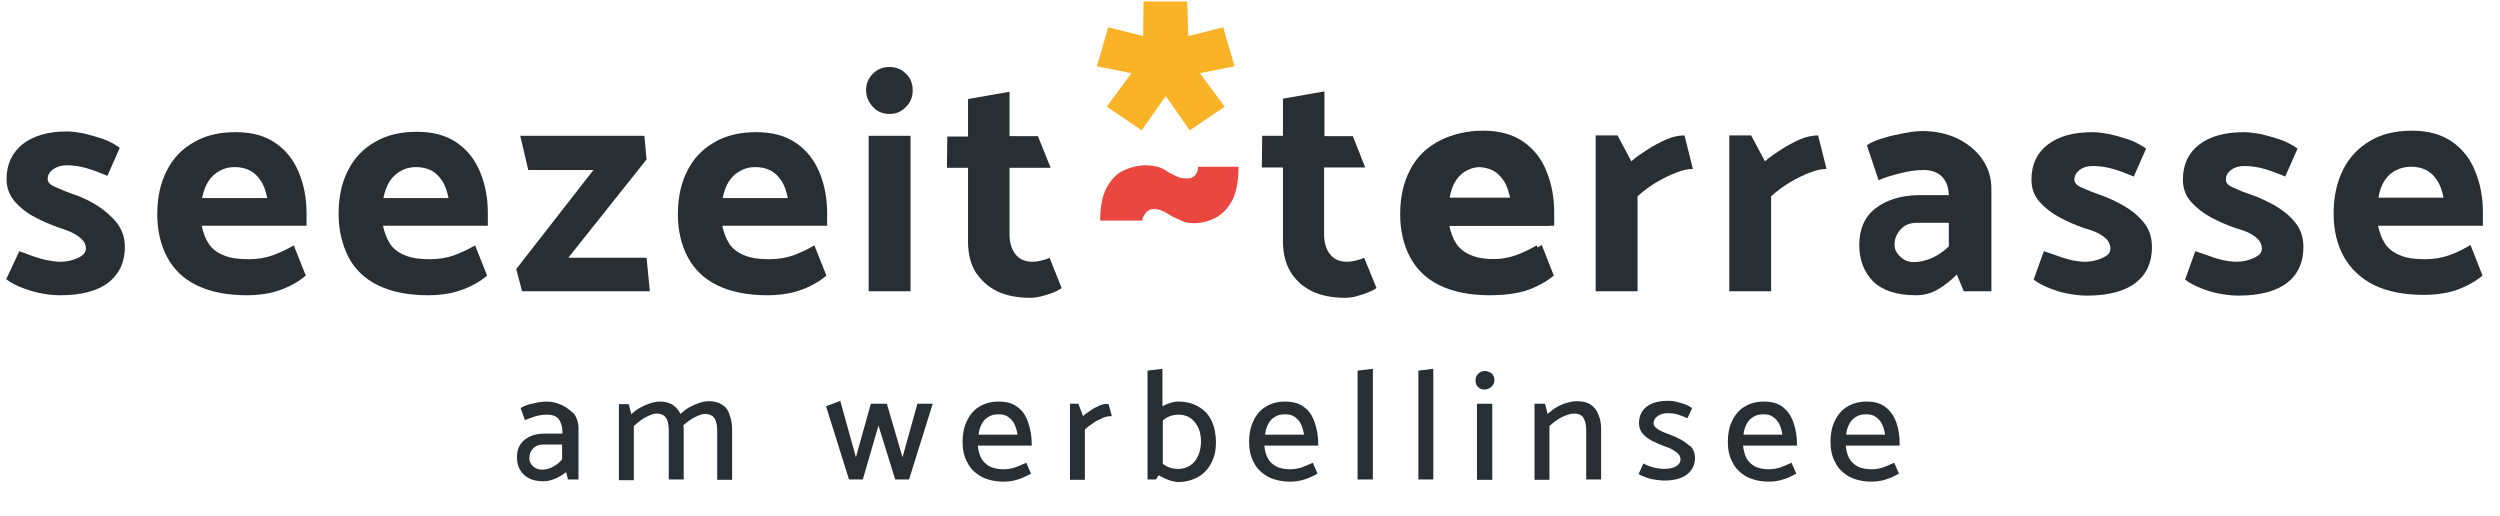 <?xml version="1.0" encoding="UTF-8"?>
<svg xmlns="http://www.w3.org/2000/svg" xmlns:xlink="http://www.w3.org/1999/xlink" version="1.1" id="Ebene_1" x="0px" y="0px" viewBox="0 0 686.7 141.7" style="enable-background:new 0 0 686.7 141.7;" xml:space="preserve">
<style type="text/css">
	.st0{fill:#FFFFFF;}
	.st1{fill:#6AC5D8;}
	.st2{fill:#FAB326;}
	.st3{fill:#292E33;}
	.st4{fill:#E9473F;}
</style>
<g>
	<path class="st3" d="M5.3,69c1.4,0.5,2.8,1,4.1,1.5c1.3,0.4,2.5,0.8,3.7,1c1.2,0.2,2.3,0.4,3.4,0.4c1,0,2-0.1,3.1-0.4   c1.1-0.3,2-0.7,2.8-1.2c0.8-0.6,1.2-1.2,1.2-2.1c0-0.8-0.3-1.6-0.9-2.2c-0.6-0.7-1.4-1.3-2.5-1.9c-1.1-0.6-2.5-1.1-4.1-1.6   c-2.2-0.8-4.4-1.7-6.6-2.9c-2.2-1.1-4-2.6-5.5-4.3c-1.4-1.7-2.2-3.7-2.2-6.1c0-4.1,1.5-7.2,4.4-9.6c3-2.3,7-3.5,12.2-3.5   c1.2,0,2.7,0.2,4.4,0.5c1.7,0.4,3.5,0.9,5.3,1.5c1.8,0.6,3.4,1.5,4.8,2.5l-3.4,7.7c-2.1-0.9-4-1.6-5.7-2.1s-3.6-0.8-5.5-0.8   c-1.5,0-2.7,0.4-3.7,1.1c-1,0.7-1.5,1.6-1.5,2.6c-0.1,0.9,0.7,1.7,2.2,2.3c1.5,0.7,3,1.3,4.4,1.8c2.4,0.8,4.7,1.8,6.9,3.2   c2.2,1.4,4,3,5.5,4.8c1.4,1.9,2.2,4,2.2,6.6c0,4.2-1.5,7.4-4.5,9.8c-3,2.3-7.4,3.5-13.3,3.5c-1.2,0-2.7-0.1-4.5-0.4   c-1.8-0.3-3.7-0.8-5.5-1.5c-1.9-0.7-3.5-1.5-4.8-2.5L5.3,69z"></path>
	<path class="st3" d="M55.4,62c0.4,1.9,1,3.5,1.9,4.9c0.9,1.4,2.3,2.5,4.1,3.2c1.8,0.8,4.1,1.1,6.9,1.1c2.5,0,4.8-0.4,6.7-1.1   c1.9-0.7,3.8-1.6,5.7-2.7l3.3,8.3c-1.3,1.1-2.7,2-4.3,2.8c-1.6,0.8-3.3,1.4-5.2,1.9c-1.9,0.4-4.1,0.7-6.6,0.7   c-5.5,0-10.1-0.9-13.8-2.7c-3.7-1.8-6.4-4.4-8.2-7.8c-1.8-3.4-2.7-7.3-2.7-11.8c0-4.6,0.9-8.6,2.6-11.9c1.7-3.4,4.2-6,7.4-7.8   c3.2-1.9,7-2.8,11.5-2.8c4.5,0,8.1,1,11,3c2.9,2,5,4.7,6.4,8.1c1.4,3.4,2.1,7.1,2.1,11.2V62H55.4z M73.4,54.4   c-0.4-1.9-0.9-3.5-1.8-4.8c-0.8-1.2-1.8-2.2-3-2.8c-1.2-0.6-2.6-0.9-4.1-0.9c-1.5,0-2.9,0.3-4.1,1c-1.2,0.6-2.3,1.6-3.1,2.8   c-0.8,1.2-1.4,2.8-1.8,4.7H73.4z"></path>
	<path class="st3" d="M105.2,62c0.4,1.9,1,3.5,1.9,4.9c0.9,1.4,2.3,2.5,4.1,3.2c1.8,0.8,4.1,1.1,6.9,1.1c2.5,0,4.8-0.4,6.7-1.1   c1.9-0.7,3.8-1.6,5.7-2.7l3.3,8.3c-1.3,1.1-2.7,2-4.3,2.8c-1.6,0.8-3.3,1.4-5.2,1.9c-1.9,0.4-4.1,0.7-6.6,0.7   c-5.5,0-10.1-0.9-13.8-2.7c-3.7-1.8-6.4-4.4-8.2-7.8C94,67.2,93,63.2,93,58.7c0-4.6,0.9-8.6,2.6-11.9c1.7-3.4,4.2-6,7.4-7.8   c3.2-1.9,7-2.8,11.5-2.8c4.5,0,8.1,1,11,3c2.9,2,5,4.7,6.4,8.1c1.4,3.4,2.1,7.1,2.1,11.2V62H105.2z M123.2,54.4   c-0.4-1.9-0.9-3.5-1.8-4.8c-0.8-1.2-1.8-2.2-3-2.8c-1.2-0.6-2.6-0.9-4.1-0.9c-1.5,0-2.9,0.3-4.1,1c-1.2,0.6-2.3,1.6-3.1,2.8   c-0.8,1.2-1.4,2.8-1.8,4.7H123.2z"></path>
	<path class="st3" d="M177.6,43.8l-21.5,27h21.5l0.9,9.2h-35.1l-1.6-6.1L163,46.7h-17.9l-2.2-9.4H177L177.6,43.8z"></path>
	<path class="st3" d="M198.4,62c0.4,1.9,1,3.5,1.9,4.9c0.9,1.4,2.3,2.5,4.1,3.2c1.8,0.8,4.1,1.1,6.9,1.1c2.5,0,4.8-0.4,6.7-1.1   c1.9-0.7,3.8-1.6,5.7-2.7l3.3,8.3c-1.3,1.1-2.7,2-4.3,2.8c-1.6,0.8-3.3,1.4-5.2,1.9c-1.9,0.4-4.1,0.7-6.6,0.7   c-5.5,0-10.1-0.9-13.8-2.7c-3.7-1.8-6.4-4.4-8.2-7.8c-1.8-3.4-2.7-7.3-2.7-11.8c0-4.6,0.9-8.6,2.6-11.9c1.7-3.4,4.2-6,7.4-7.8   c3.2-1.9,7-2.8,11.5-2.8c4.5,0,8.1,1,11,3c2.9,2,5,4.7,6.4,8.1c1.4,3.4,2.1,7.1,2.1,11.2V62H198.4z M216.4,54.4   c-0.4-1.9-0.9-3.5-1.8-4.8c-0.8-1.2-1.8-2.2-3-2.8c-1.2-0.6-2.6-0.9-4.1-0.9c-1.5,0-2.9,0.3-4.1,1c-1.2,0.6-2.3,1.6-3.1,2.8   c-0.8,1.2-1.4,2.8-1.8,4.7H216.4z"></path>
	<path class="st3" d="M239.8,29.4c-1.2-1.3-1.9-2.8-1.9-4.6c0-1.8,0.6-3.3,1.9-4.6c1.2-1.2,2.7-1.8,4.5-1.8c1.8,0,3.3,0.6,4.5,1.8   c1.3,1.2,1.9,2.8,1.9,4.6c0,1.8-0.6,3.4-1.9,4.6c-1.2,1.3-2.7,1.9-4.5,1.9C242.6,31.3,241,30.7,239.8,29.4z M238.6,80V37.3h11.5V80   H238.6z"></path>
	<path class="st3" d="M288.6,46.1h-11.3v18.2c0,2.2,0.5,4.1,1.6,5.5c1.1,1.4,2.6,2.1,4.7,2.1c0.8,0,1.5-0.1,2.3-0.3   c0.8-0.2,1.6-0.4,2.4-0.8l3.3,8.3c-0.6,0.5-1.4,0.9-2.4,1.3c-1,0.4-2.1,0.7-3.2,1c-1.1,0.3-2.1,0.4-3.1,0.4c-3.5,0-6.5-0.6-9-1.8   c-2.5-1.2-4.4-3-5.9-5.2c-1.4-2.3-2.1-5.1-2.1-8.4V46.1h-5.8l0.1-8.6h5.7V27.2l11.4-2v12.2h7.8L288.6,46.1z"></path>
	<path class="st3" d="M396.8,62c0.4,1.9,1,3.5,1.9,4.9c0.9,1.4,2.3,2.5,4.1,3.2c1.8,0.8,4.1,1.1,6.9,1.1c2.5,0,4.8-0.4,6.7-1.1   c1.9-0.7,3.8-1.6,5.7-2.7l3.3,8.3c-1.3,1.1-2.7,2-4.3,2.8c-1.6,0.8-3.3,1.4-5.2,1.9c-1.9,0.4-4.1,0.7-6.6,0.7   c-5.5,0-10.1-0.9-13.8-2.7c-3.7-1.8-6.4-4.4-8.2-7.8c-1.8-3.4-2.7-7.3-2.7-11.8c0-4.6,0.9-8.6,2.6-11.9c1.7-3.4,4.2-6,7.4-7.8   c3.2-1.9,7-2.8,11.5-2.8c4.5,0,8.1,1,11,3c2.9,2,5,4.7,6.4,8.1c1.4,3.4,2.1,7.1,2.1,11.2V62H396.8z M414.8,54.4   c-0.4-1.9-0.9-3.5-1.8-4.8c-0.8-1.2-1.8-2.2-3-2.8c-1.2-0.6-2.6-0.9-4.1-0.9c-1.5,0-2.9,0.3-4.1,1c-1.2,0.6-2.3,1.6-3.1,2.8   c-0.8,1.2-1.4,2.8-1.8,4.7H414.8z"></path>
	<path class="st4" d="M340.2,45.9c0,3.8-0.6,6.9-1.7,9.1c-1.2,2.2-2.7,3.8-4.6,4.8c-1.9,1-3.9,1.5-6,1.5c-1.4,0-2.5-0.2-3.4-0.7   c-0.9-0.4-1.8-0.8-2.6-1.2c-0.7-0.4-1.4-0.9-2.2-1.3c-0.8-0.4-1.8-0.7-2.9-0.7c-0.8,0-1.5,0.4-2.1,1.1c-0.6,0.8-0.9,1.5-1,2.1   h-11.5c0-3.8,0.6-6.9,1.8-9.1c1.2-2.2,2.7-3.8,4.7-4.7c1.9-0.9,3.9-1.4,5.9-1.4c1.4,0,2.7,0.2,3.7,0.5c1,0.4,1.9,0.8,2.6,1.4   c0.8,0.4,1.6,0.8,2.4,1.2s1.9,0.5,3.1,0.5c0.7,0,1.4-0.3,1.9-0.9c0.5-0.6,0.8-1.4,0.8-2.3H340.2z"></path>
	<path class="st2" d="M326.4,9.9l9.6-2.4l3.1,10.7l-9.5,1.9l6.8,9.2l-9.6,6.5l-6.6-9.4l-6.6,9.4l-9.6-6.5l6.8-9.2l-9.5-1.9l3.1-10.7   l9.6,2.4l0.1-9.5h12L326.4,9.9z"></path>
</g>
<g>
	<path class="st3" d="M154.4,111.3c-1.3-0.6-2.7-1-4.3-1c-0.6,0-1.3,0.1-2.2,0.2c-0.9,0.2-1.8,0.4-2.7,0.6c-0.9,0.3-1.6,0.6-2.2,1   l1.2,3.3c0.8-0.3,1.7-0.7,2.7-1c1-0.3,2.1-0.5,3.4-0.5c1.6,0,2.7,0.5,3.3,1.4c0.6,1,0.9,2.2,0.9,3.6v0.2h-4.9   c-2.3,0-4.1,0.6-5.5,1.7c-1.4,1.1-2.1,2.7-2.1,4.8c0,1.9,0.6,3.5,1.8,4.7c1.2,1.2,3,1.9,5.5,1.9c1.1,0,2.2-0.3,3.4-0.8   c1.1-0.5,2-1.1,2.8-1.7l0.5,2h2.9v-14.2c0-1.3-0.4-2.6-1.1-3.7C156.7,112.8,155.7,111.9,154.4,111.3z M154.4,126.2   c-0.7,0.8-1.5,1.5-2.5,2c-0.9,0.5-1.9,0.8-3,0.8c-0.8,0-1.4-0.2-1.9-0.5c-0.5-0.3-0.9-0.7-1.2-1.2c-0.3-0.5-0.4-1-0.4-1.5   c0-1,0.3-1.8,1-2.6c0.7-0.7,1.6-1.1,2.9-1.1h5.1V126.2z"></path>
	<path class="st3" d="M198.4,111.2c-1-0.7-2.2-1-3.7-1c-0.9,0-1.8,0.2-2.7,0.5c-0.9,0.3-1.8,0.7-2.7,1.2c-0.9,0.5-1.6,1.1-2.4,1.8   c-0.5-1-1.1-1.8-2-2.4c-1-0.7-2.2-1-3.7-1c-0.9,0-1.8,0.2-2.7,0.5c-0.9,0.3-1.8,0.7-2.7,1.2c-0.9,0.5-1.7,1.1-2.4,1.8l-0.7-2.8H170   v20.9h4.1V117c0.7-0.6,1.4-1.2,2.1-1.7c0.7-0.5,1.5-0.9,2.2-1.2c0.7-0.3,1.4-0.5,2-0.5c0.8,0,1.5,0.2,2,0.6c0.5,0.4,0.8,0.9,1,1.6   c0.2,0.7,0.3,1.5,0.3,2.5v13.4h4.1V118c0-0.4,0-0.8-0.1-1.2c0.6-0.5,1.2-1,1.8-1.4c0.7-0.5,1.5-0.9,2.2-1.2c0.7-0.3,1.4-0.5,2-0.5   c0.8,0,1.5,0.2,2,0.6c0.5,0.4,0.8,0.9,1,1.6c0.2,0.7,0.3,1.5,0.3,2.5v13.4h4.1V118c0-1.5-0.2-2.8-0.7-4   C200.1,112.8,199.4,111.8,198.4,111.2z"></path>
	<polygon class="st3" points="247.9,125.6 243.6,110.9 239.2,110.9 235.1,125.6 230.8,110.1 226.9,111.6 233.2,131.7 237,131.7    241.3,116.9 245.9,131.7 249.7,131.7 256.2,110.9 252,110.9  "></polygon>
	<path class="st3" d="M279.6,111.9c-1.3-1.1-3.1-1.6-5.3-1.6c-2.1,0-3.8,0.5-5.3,1.4c-1.5,0.9-2.6,2.2-3.4,3.9   c-0.8,1.6-1.2,3.5-1.2,5.7c0,2.2,0.4,4.1,1.3,5.7c0.8,1.7,2.1,2.9,3.8,3.9c1.7,0.9,3.8,1.4,6.2,1.4c1,0,1.9-0.1,2.8-0.3   c0.9-0.2,1.7-0.5,2.5-0.8c0.8-0.4,1.5-0.7,2.2-1.1l-1.3-3c-1.1,0.5-2.2,1-3.1,1.3c-0.9,0.3-2,0.5-3.2,0.5c-1.5,0-2.8-0.3-3.8-0.8   c-1-0.6-1.8-1.3-2.3-2.3c-0.5-1-0.8-2.1-0.9-3.4h14.8v-0.4c0-2-0.3-3.9-0.9-5.7C281.9,114.4,281,112.9,279.6,111.9z M268.8,119.4   c0.1-1.1,0.4-2.1,0.9-3c0.4-0.8,1.1-1.5,1.8-1.9c0.8-0.5,1.7-0.7,2.8-0.7s1.9,0.2,2.6,0.7c0.7,0.5,1.3,1.1,1.7,1.9   c0.4,0.8,0.7,1.8,0.9,3H268.8z"></path>
	<path class="st3" d="M302,111.4c-0.9,0.4-1.7,0.8-2.5,1.4c-0.8,0.5-1.5,1-2,1.5l-1.3-3.4h-2.3v20.9h4.1v-13.8   c0.7-0.7,1.5-1.3,2.3-1.8c0.8-0.6,1.7-1,2.6-1.4c0.9-0.4,1.7-0.5,2.5-0.5l-0.9-3.3C303.7,110.9,302.9,111,302,111.4z"></path>
	<path class="st3" d="M329.2,111.7c-1.5-0.9-3.4-1.4-5.6-1.4c-0.6,0-1.3,0.1-2.2,0.4c-0.7,0.2-1.4,0.5-2.1,0.9v-10.3l-4.1,0.5v29.9   h2.3l0.8-1.2c0.1,0.1,0.2,0.2,0.4,0.3c0.9,0.5,1.8,0.9,2.7,1.2c0.9,0.2,1.6,0.4,2.2,0.4c2.1,0,3.9-0.5,5.5-1.4   c1.6-0.9,2.8-2.2,3.6-3.8c0.9-1.6,1.3-3.5,1.3-5.7c0-2.2-0.4-4.2-1.2-5.9C332,113.9,330.8,112.6,329.2,111.7z M329.1,125.2   c-0.5,1.1-1.2,2-2.1,2.6s-2,1-3.3,1c-1.2,0-2.3-0.2-3.2-0.7c-0.4-0.2-0.7-0.4-1.1-0.7v-11.9c0.4-0.3,0.7-0.6,1.1-0.8   c0.9-0.5,1.9-0.8,3.2-0.8c1.3,0,2.4,0.3,3.4,1c0.9,0.7,1.6,1.6,2.1,2.7c0.5,1.1,0.7,2.5,0.7,4C329.8,122.9,329.6,124.1,329.1,125.2   z"></path>
	<path class="st3" d="M358.3,111.9c-1.3-1.1-3.1-1.6-5.3-1.6c-2.1,0-3.8,0.5-5.3,1.4c-1.5,0.9-2.6,2.2-3.4,3.9   c-0.8,1.6-1.2,3.5-1.2,5.7c0,2.2,0.4,4.1,1.3,5.7c0.8,1.7,2.1,2.9,3.8,3.9c1.7,0.9,3.8,1.4,6.2,1.4c1,0,1.9-0.1,2.8-0.3   c0.9-0.2,1.7-0.5,2.5-0.8c0.8-0.4,1.5-0.7,2.2-1.1l-1.3-3c-1.1,0.5-2.2,1-3.1,1.3c-0.9,0.3-2,0.5-3.2,0.5c-1.5,0-2.8-0.3-3.8-0.8   c-1-0.6-1.8-1.3-2.3-2.3c-0.5-1-0.8-2.1-0.9-3.4h14.8v-0.4c0-2-0.3-3.9-0.9-5.7C360.6,114.4,359.7,112.9,358.3,111.9z M347.5,119.4   c0.1-1.1,0.4-2.1,0.9-3c0.4-0.8,1.1-1.5,1.8-1.9c0.8-0.5,1.7-0.7,2.8-0.7s1.9,0.2,2.6,0.7c0.7,0.5,1.3,1.1,1.7,1.9   c0.4,0.8,0.7,1.8,0.9,3H347.5z"></path>
	<polygon class="st3" points="372.9,131.7 377.1,131.7 377.1,101.3 372.9,101.8  "></polygon>
	<polygon class="st3" points="389.6,131.7 393.7,131.7 393.7,101.3 389.6,101.8  "></polygon>
	<path class="st3" d="M407.8,101.9c-0.7,0-1.3,0.3-1.8,0.8c-0.5,0.5-0.7,1.1-0.7,1.8c0,0.7,0.2,1.4,0.7,1.8c0.5,0.5,1.1,0.7,1.8,0.7   s1.3-0.3,1.9-0.8c0.5-0.5,0.8-1.1,0.8-1.8c0-0.7-0.3-1.4-0.8-1.9C409.1,102.2,408.5,101.9,407.8,101.9z"></path>
	<rect x="405.7" y="110.9" class="st3" width="4.2" height="20.9"></rect>
	<path class="st3" d="M437,111.2c-1-0.7-2.3-1-3.9-1c-0.9,0-1.9,0.2-2.9,0.5c-1,0.3-1.9,0.7-2.7,1.2c-0.9,0.5-1.6,1.1-2.4,1.8   l-0.7-2.8h-2.9v20.9h4.1V117c0.7-0.6,1.4-1.2,2.2-1.7c0.7-0.5,1.5-0.9,2.3-1.2c0.8-0.3,1.5-0.5,2.2-0.5c1.3,0,2.3,0.4,2.7,1.3   c0.5,0.8,0.7,2,0.7,3.4v13.4h4.1V118c0-1.5-0.2-2.8-0.7-4C438.7,112.8,437.9,111.8,437,111.2z"></path>
	<path class="st3" d="M461.8,120.8c-1.1-0.6-2.2-1.1-3.3-1.5c-1.3-0.4-2.3-0.9-3.1-1.4c-0.8-0.5-1.2-1-1.2-1.7   c0-0.7,0.4-1.4,1.1-1.9c0.7-0.5,1.6-0.8,2.7-0.8c1.1,0,2.1,0.1,3,0.4c0.9,0.3,1.7,0.6,2.5,1l1.3-2.8c-0.6-0.4-1.3-0.8-2.1-1.1   c-0.8-0.3-1.7-0.5-2.5-0.7c-0.8-0.2-1.5-0.2-2.1-0.2c-2.4,0-4.4,0.5-5.8,1.6c-1.4,1.1-2.1,2.6-2.1,4.5c0,1.1,0.3,2.1,1,2.9   c0.7,0.8,1.6,1.5,2.6,2c1,0.5,2.1,1,3.2,1.4c0.9,0.3,1.7,0.6,2.4,1c0.7,0.4,1.2,0.8,1.6,1.2c0.4,0.4,0.6,0.9,0.6,1.5   c0,0.5-0.2,1-0.6,1.4c-0.4,0.4-0.9,0.7-1.6,0.9c-0.7,0.2-1.5,0.3-2.4,0.3c-0.6,0-1.3-0.1-1.9-0.2c-0.6-0.1-1.3-0.3-1.9-0.5   s-1.2-0.5-1.8-0.8l-1.3,2.9c0.6,0.4,1.3,0.7,2.2,1c0.8,0.3,1.7,0.5,2.6,0.6c0.9,0.1,1.6,0.2,2.2,0.2c2.8,0,4.9-0.6,6.3-1.7   c1.4-1.1,2.2-2.6,2.2-4.6c0-1.1-0.4-2.2-1.1-3C463.7,122.2,462.9,121.4,461.8,120.8z"></path>
	<path class="st3" d="M489.8,111.9c-1.3-1.1-3.1-1.6-5.3-1.6c-2.1,0-3.8,0.5-5.3,1.4c-1.5,0.9-2.6,2.2-3.4,3.9   c-0.8,1.6-1.2,3.5-1.2,5.7c0,2.2,0.4,4.1,1.3,5.7c0.8,1.7,2.1,2.9,3.8,3.9c1.7,0.9,3.8,1.4,6.2,1.4c1,0,1.9-0.1,2.8-0.3   c0.9-0.2,1.7-0.5,2.5-0.8c0.8-0.4,1.5-0.7,2.2-1.1l-1.3-3c-1.1,0.5-2.2,1-3.1,1.3c-0.9,0.3-2,0.5-3.2,0.5c-1.5,0-2.8-0.3-3.8-0.8   c-1-0.6-1.8-1.3-2.3-2.3c-0.5-1-0.8-2.1-0.9-3.4h14.8v-0.4c0-2-0.3-3.9-0.9-5.7C492.1,114.4,491.1,112.9,489.8,111.9z M478.9,119.4   c0.1-1.1,0.4-2.1,0.9-3c0.4-0.8,1.1-1.5,1.8-1.9c0.8-0.5,1.7-0.7,2.8-0.7c1.1,0,1.9,0.2,2.6,0.7c0.7,0.5,1.3,1.1,1.7,1.9   c0.4,0.8,0.7,1.8,0.9,3H478.9z"></path>
	<path class="st3" d="M521.8,121.8c0-2-0.3-3.9-0.9-5.7c-0.6-1.7-1.6-3.2-2.9-4.2c-1.3-1.1-3.1-1.6-5.3-1.6c-2.1,0-3.8,0.5-5.3,1.4   c-1.5,0.9-2.6,2.2-3.4,3.9c-0.8,1.6-1.2,3.5-1.2,5.7c0,2.2,0.4,4.1,1.3,5.7c0.8,1.7,2.1,2.9,3.8,3.9c1.7,0.9,3.8,1.4,6.2,1.4   c1,0,1.9-0.1,2.8-0.3c0.9-0.2,1.7-0.5,2.5-0.8c0.8-0.4,1.5-0.7,2.2-1.1l-1.3-3c-1.1,0.5-2.2,1-3.1,1.3c-0.9,0.3-2,0.5-3.2,0.5   c-1.5,0-2.8-0.3-3.8-0.8c-1-0.6-1.8-1.3-2.3-2.3c-0.5-1-0.8-2.1-0.9-3.4h14.8V121.8z M507.1,119.4c0.1-1.1,0.4-2.1,0.9-3   c0.4-0.8,1.1-1.5,1.8-1.9c0.8-0.5,1.7-0.7,2.8-0.7c1.1,0,1.9,0.2,2.6,0.7c0.7,0.5,1.3,1.1,1.7,1.9c0.4,0.8,0.7,1.8,0.9,3H507.1z"></path>
</g>
<g>
	<path class="st3" d="M375,46h-11.3v18.3c0,2.2,0.5,4.1,1.6,5.5c1.1,1.4,2.6,2.1,4.7,2.1c0.8,0,1.5-0.1,2.3-0.3   c0.8-0.2,1.6-0.4,2.4-0.8l3.4,8.3c-0.6,0.5-1.5,0.9-2.5,1.3c-1,0.4-2,0.7-3.1,1c-1.1,0.3-2.1,0.4-3,0.4c-3.6,0-6.6-0.6-9.1-1.8   c-2.5-1.2-4.5-3-5.9-5.3c-1.4-2.3-2.1-5.1-2.1-8.4V46h-5.8l0.1-8.7h5.7V27.1l11.4-2v12.3h7.8L375,46z"></path>
	<path class="st3" d="M398.1,62c0.4,1.9,1,3.5,1.9,4.9c0.9,1.4,2.3,2.5,4.1,3.2c1.8,0.8,4.1,1.1,6.9,1.1c2.5,0,4.7-0.4,6.7-1.1   c2-0.7,3.9-1.7,5.8-2.8l3.3,8.4c-1.2,1-2.6,1.9-4.2,2.7c-1.6,0.8-3.3,1.5-5.2,1.9c-1.9,0.4-4.1,0.7-6.6,0.7   c-5.5,0-10.1-0.9-13.8-2.7c-3.6-1.8-6.4-4.4-8.3-7.8c-1.9-3.4-2.8-7.3-2.8-11.9c0-4.6,0.9-8.6,2.6-12c1.7-3.4,4.2-6,7.4-7.9   c3.2-1.9,7-2.8,11.5-2.8c4.4,0,8.1,1,11,3s5.1,4.8,6.4,8.2c1.4,3.4,2.1,7.1,2.1,11.2V62H398.1z M416.1,54.3   c-0.4-1.9-0.9-3.5-1.8-4.8c-0.8-1.2-1.8-2.2-3-2.8c-1.2-0.6-2.6-0.9-4.1-0.9c-1.5,0-2.9,0.3-4.2,1c-1.3,0.6-2.3,1.6-3.1,2.8   c-0.8,1.2-1.4,2.8-1.7,4.7H416.1z"></path>
	<path class="st3" d="M438.3,80V37.2h6l3.8,7.1c1.2-1.1,2.7-2.1,4.4-3.2c1.7-1.1,3.4-2,5.2-2.8c1.8-0.8,3.5-1.1,5-1.1l2.3,9.2   c-1.3,0-2.8,0.3-4.5,1c-1.7,0.6-3.5,1.5-5.4,2.6c-1.9,1.1-3.6,2.4-5.3,3.9V80H438.3z"></path>
	<path class="st3" d="M475,80V37.2h6l3.8,7.1c1.2-1.1,2.7-2.1,4.4-3.2c1.7-1.1,3.4-2,5.2-2.8c1.8-0.8,3.5-1.1,5-1.1l2.3,9.2   c-1.3,0-2.8,0.3-4.5,1c-1.7,0.6-3.5,1.5-5.4,2.6c-1.9,1.1-3.6,2.4-5.3,3.9V80H475z"></path>
	<path class="st3" d="M512.8,39.9c1.1-0.8,2.6-1.4,4.6-2c1.9-0.6,3.9-1,6-1.4s3.6-0.5,4.8-0.5c3.4,0,6.5,0.7,9.4,2   c2.8,1.4,5.1,3.2,6.8,5.6c1.7,2.4,2.6,5.1,2.6,8.2V80h-7.6l-1.9-4.6c-1.6,1.6-3.3,3-5.2,4.1c-1.9,1.1-3.9,1.6-6.1,1.6   c-5.2,0-9.1-1.3-11.7-3.8c-2.5-2.6-3.8-5.9-3.8-10c0-4.4,1.5-7.8,4.5-10.1c3-2.3,6.9-3.5,11.7-3.6h8.4v-0.1c-0.1-2.1-0.7-3.8-1.9-5   c-1.2-1.2-2.9-1.8-5-1.8c-2,0-4.2,0.3-6.5,0.9c-2.4,0.6-4.3,1.2-5.9,1.9L512.8,39.9z M521.1,69.5c0.5,0.7,1.1,1.3,1.9,1.8   c0.8,0.5,1.7,0.7,2.7,0.7c1.6,0,3.2-0.4,4.9-1.1c1.6-0.7,3.2-1.8,4.7-3.2v-6.5h-8.7c-2,0-3.5,0.6-4.6,1.9c-1.1,1.2-1.6,2.6-1.6,4.1   C520.4,68,520.6,68.8,521.1,69.5z"></path>
	<path class="st3" d="M561.4,69c1.4,0.5,2.8,0.9,4.1,1.4c1.3,0.5,2.5,0.8,3.7,1.1c1.2,0.2,2.3,0.4,3.4,0.4c1,0,2-0.1,3.1-0.4   c1.1-0.3,2-0.7,2.8-1.2c0.8-0.5,1.2-1.2,1.2-2c0-0.8-0.3-1.6-0.8-2.3c-0.6-0.7-1.4-1.3-2.5-1.9c-1.1-0.6-2.5-1-4.1-1.5   c-2.2-0.8-4.4-1.7-6.6-2.9c-2.2-1.2-4-2.6-5.5-4.3c-1.5-1.7-2.2-3.7-2.2-6.1c0-4.1,1.5-7.3,4.5-9.6c3-2.3,7.1-3.4,12.3-3.4   c1.2,0,2.7,0.2,4.5,0.5c1.7,0.4,3.5,0.9,5.3,1.5c1.8,0.6,3.4,1.5,4.9,2.5l-3.4,7.7c-2.1-0.9-4-1.6-5.7-2.1   c-1.8-0.5-3.6-0.8-5.6-0.8c-1.5,0-2.7,0.4-3.6,1.1c-0.9,0.7-1.4,1.6-1.4,2.6c-0.1,0.9,0.7,1.7,2.2,2.3c1.5,0.7,3,1.3,4.5,1.8   c2.4,0.8,4.7,1.9,7,3.2c2.2,1.3,4.1,2.9,5.5,4.7c1.4,1.8,2.1,4,2.1,6.6c0,4.2-1.5,7.5-4.5,9.8c-3,2.3-7.5,3.5-13.3,3.5   c-1.2,0-2.7-0.1-4.5-0.4c-1.9-0.3-3.7-0.8-5.5-1.5c-1.8-0.7-3.4-1.5-4.7-2.5L561.4,69z"></path>
	<path class="st3" d="M603,69c1.4,0.5,2.8,0.9,4.1,1.4c1.3,0.5,2.5,0.8,3.7,1.1c1.2,0.2,2.3,0.4,3.4,0.4c1,0,2-0.1,3.1-0.4   c1.1-0.3,2-0.7,2.8-1.2c0.8-0.5,1.2-1.2,1.2-2c0-0.8-0.3-1.6-0.8-2.3c-0.6-0.7-1.4-1.3-2.5-1.9c-1.1-0.6-2.5-1-4.1-1.5   c-2.2-0.8-4.4-1.7-6.6-2.9c-2.2-1.2-4-2.6-5.5-4.3c-1.5-1.7-2.2-3.7-2.2-6.1c0-4.1,1.5-7.3,4.5-9.6c3-2.3,7.1-3.4,12.3-3.4   c1.2,0,2.7,0.2,4.5,0.5c1.7,0.4,3.5,0.9,5.3,1.5c1.8,0.6,3.4,1.5,4.9,2.5l-3.4,7.7c-2.1-0.9-4-1.6-5.7-2.1   c-1.8-0.5-3.6-0.8-5.6-0.8c-1.5,0-2.7,0.4-3.6,1.1c-0.9,0.7-1.4,1.6-1.4,2.6c-0.1,0.9,0.7,1.7,2.2,2.3c1.5,0.7,3,1.3,4.5,1.8   c2.4,0.8,4.7,1.9,7,3.2c2.2,1.3,4.1,2.9,5.5,4.7c1.4,1.8,2.1,4,2.1,6.6c0,4.2-1.5,7.5-4.5,9.8c-3,2.3-7.5,3.5-13.3,3.5   c-1.2,0-2.7-0.1-4.5-0.4c-1.9-0.3-3.7-0.8-5.5-1.5c-1.8-0.7-3.4-1.5-4.7-2.5L603,69z"></path>
	<path class="st3" d="M653.2,62c0.4,1.9,1,3.5,1.9,4.9c0.9,1.4,2.3,2.5,4.1,3.2c1.8,0.8,4.1,1.1,6.9,1.1c2.5,0,4.7-0.4,6.7-1.1   c2-0.7,3.9-1.7,5.8-2.8l3.3,8.4c-1.2,1-2.6,1.9-4.2,2.7c-1.6,0.8-3.3,1.5-5.2,1.9c-1.9,0.4-4.1,0.7-6.6,0.7   c-5.5,0-10.1-0.9-13.8-2.7c-3.6-1.8-6.4-4.4-8.3-7.8c-1.9-3.4-2.8-7.3-2.8-11.9c0-4.6,0.9-8.6,2.6-12c1.7-3.4,4.2-6,7.4-7.9   c3.2-1.9,7-2.8,11.5-2.8c4.4,0,8.1,1,11,3s5.1,4.8,6.4,8.2c1.4,3.4,2.1,7.1,2.1,11.2V62H653.2z M671.2,54.3   c-0.4-1.9-0.9-3.5-1.8-4.8c-0.8-1.2-1.8-2.2-3-2.8c-1.2-0.6-2.6-0.9-4.1-0.9c-1.5,0-2.9,0.3-4.2,1c-1.3,0.6-2.3,1.6-3.1,2.8   c-0.8,1.2-1.4,2.8-1.7,4.7H671.2z"></path>
</g>
</svg>
